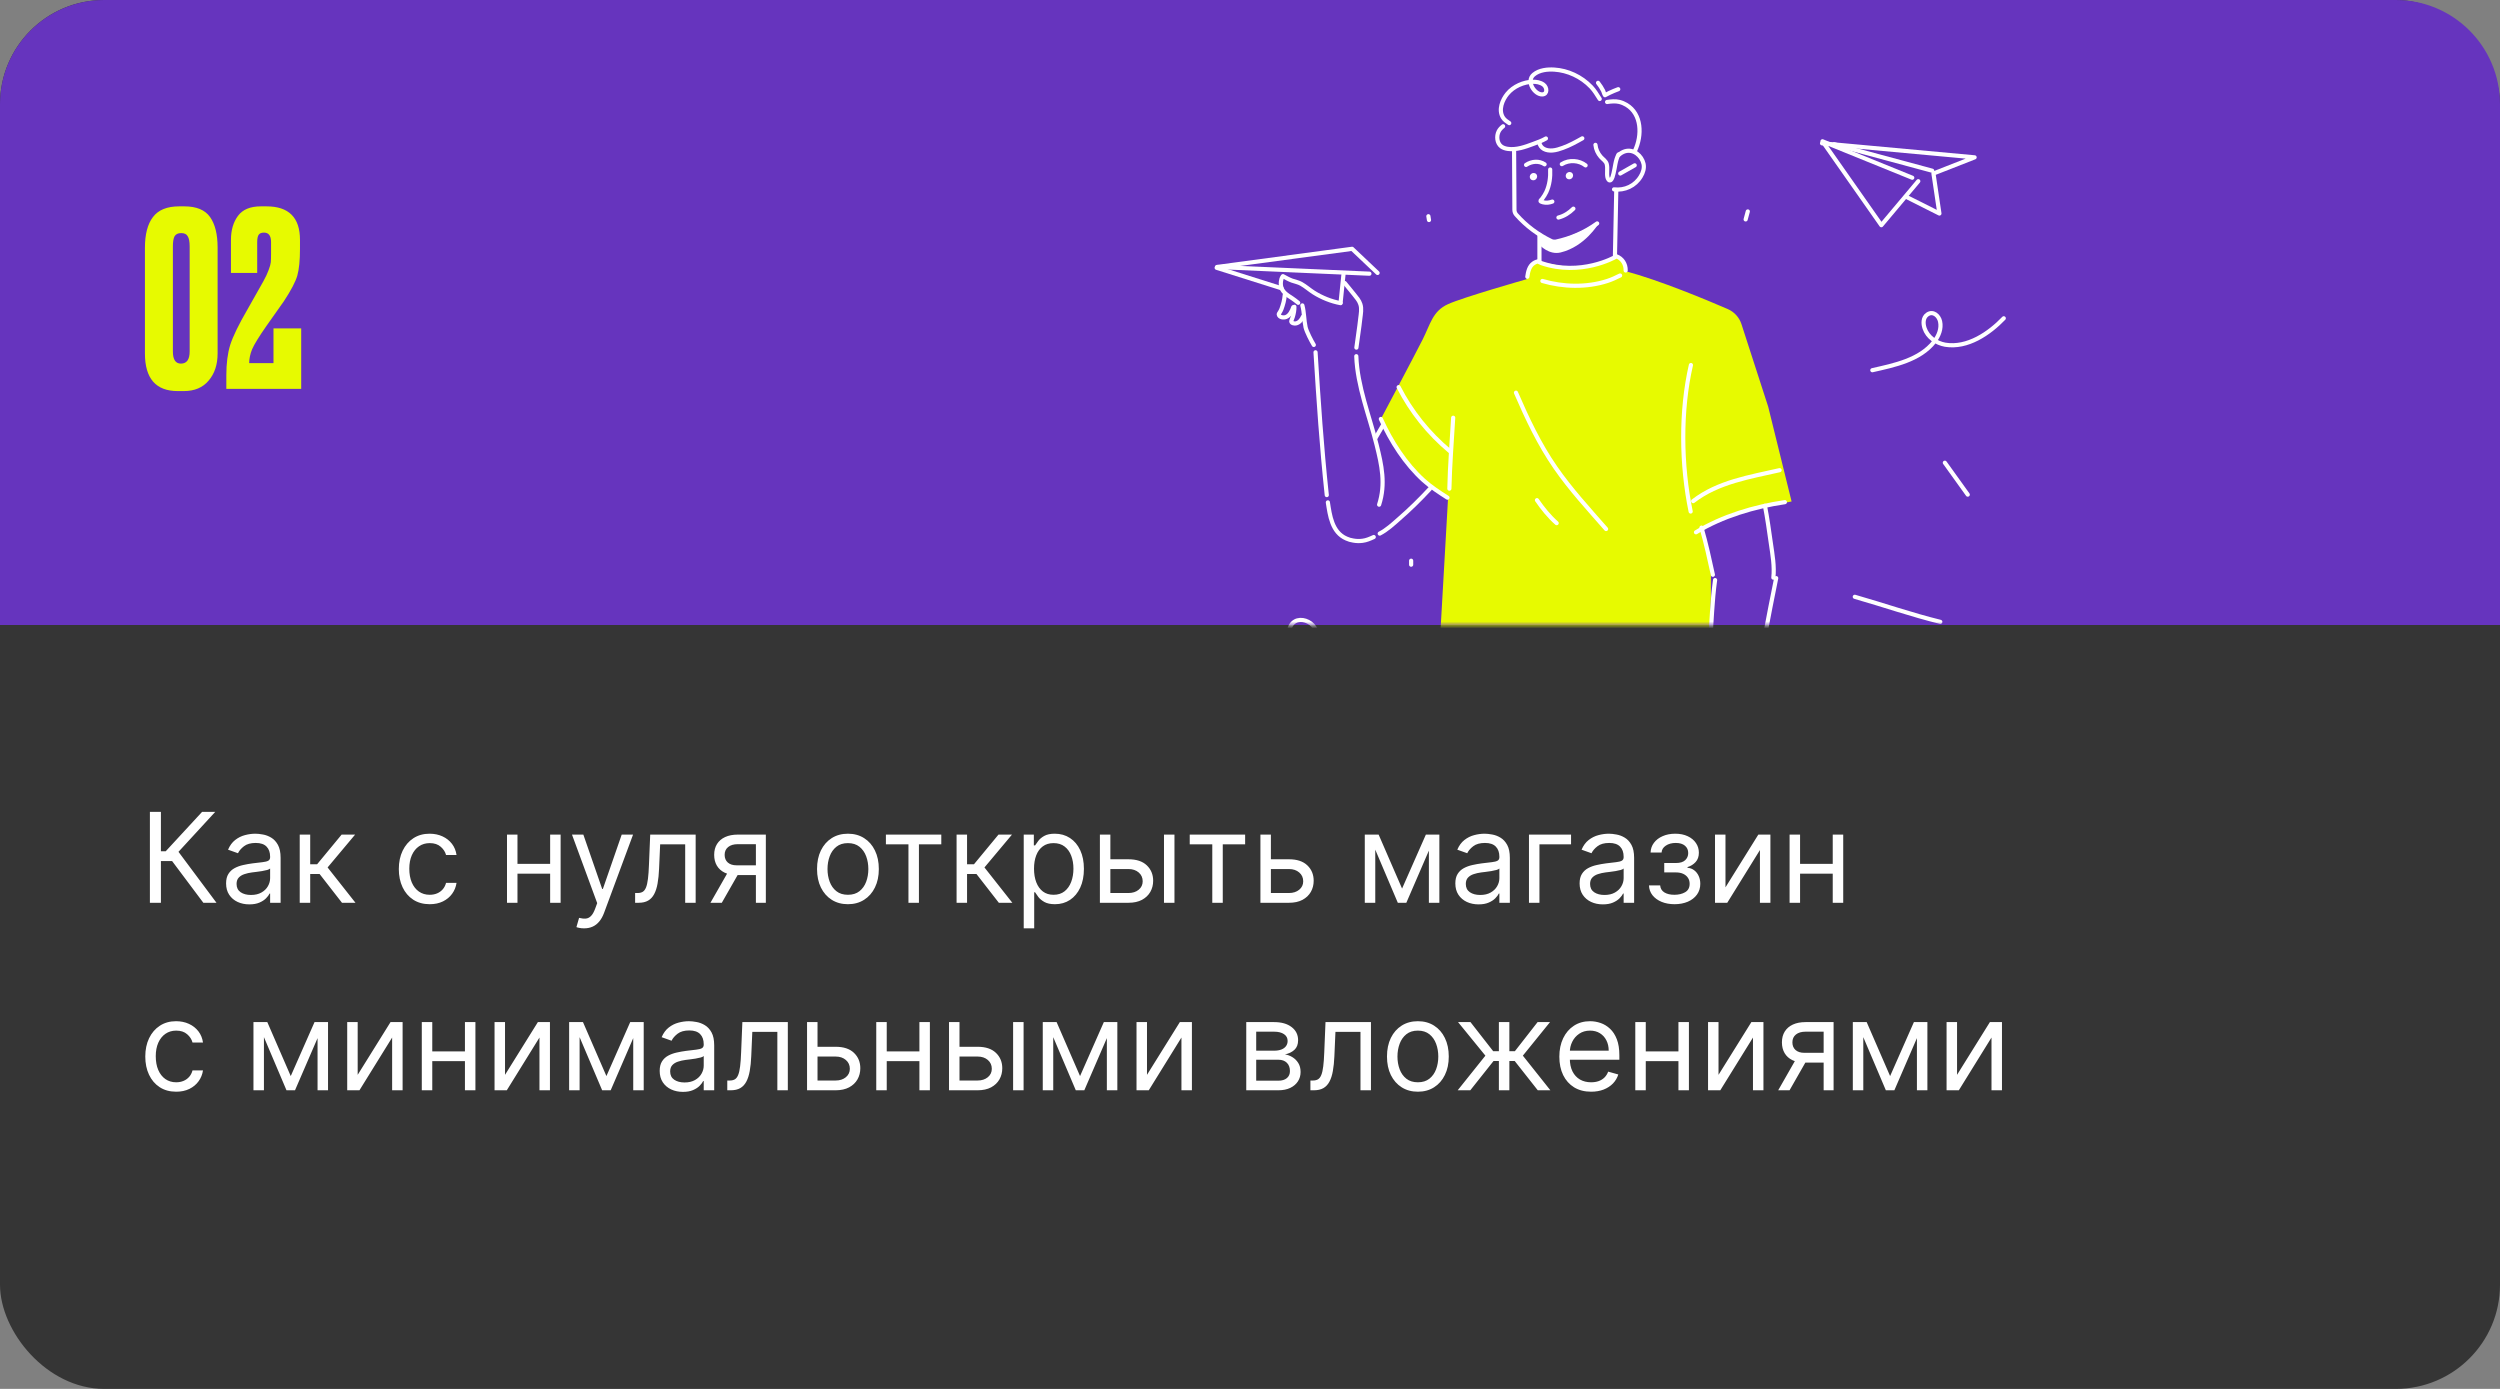 <?xml version="1.0" encoding="UTF-8"?> <svg xmlns="http://www.w3.org/2000/svg" width="360" height="200" viewBox="0 0 360 200" fill="none"><rect x="0" y="0" width="360" height="200" fill="#808080" stroke="none"/> <rect width="360" height="200" rx="15" fill="#353535"></rect> <path d="M0 15C0 6.716 6.716 0 15 0H345C353.284 0 360 6.716 360 15V90H0V15Z" fill="#6634BE"></path> <path d="M29.281 130L24.781 123.991H23.171V130H21.585V116.909H23.171V122.585H23.861L29.102 116.909H30.994L25.702 122.662L31.173 130H29.281ZM35.907 130.23C35.284 130.23 34.72 130.113 34.213 129.879C33.706 129.64 33.303 129.297 33.005 128.849C32.706 128.398 32.557 127.852 32.557 127.213C32.557 126.651 32.668 126.195 32.89 125.845C33.111 125.491 33.407 125.214 33.778 125.014C34.149 124.814 34.558 124.665 35.005 124.567C35.457 124.464 35.911 124.384 36.367 124.324C36.963 124.247 37.447 124.19 37.818 124.151C38.193 124.109 38.466 124.038 38.636 123.94C38.811 123.842 38.898 123.672 38.898 123.429V123.378C38.898 122.747 38.725 122.257 38.38 121.908C38.039 121.558 37.522 121.384 36.827 121.384C36.107 121.384 35.542 121.541 35.133 121.857C34.724 122.172 34.436 122.509 34.27 122.866L32.838 122.355C33.094 121.759 33.435 121.294 33.861 120.962C34.291 120.625 34.76 120.391 35.267 120.259C35.779 120.122 36.282 120.054 36.776 120.054C37.091 120.054 37.453 120.092 37.863 120.169C38.276 120.241 38.674 120.393 39.058 120.623C39.446 120.853 39.767 121.2 40.023 121.665C40.279 122.129 40.407 122.751 40.407 123.531V130H38.898V128.67H38.821C38.719 128.884 38.549 129.112 38.31 129.354C38.071 129.597 37.754 129.804 37.358 129.974C36.961 130.145 36.478 130.23 35.907 130.23ZM36.137 128.875C36.733 128.875 37.236 128.758 37.645 128.523C38.059 128.289 38.37 127.987 38.578 127.616C38.791 127.245 38.898 126.855 38.898 126.446V125.065C38.834 125.142 38.694 125.212 38.476 125.276C38.263 125.336 38.016 125.389 37.735 125.436C37.458 125.479 37.187 125.517 36.923 125.551C36.663 125.581 36.452 125.607 36.29 125.628C35.898 125.679 35.532 125.762 35.191 125.877C34.854 125.988 34.581 126.156 34.373 126.382C34.168 126.604 34.066 126.906 34.066 127.29C34.066 127.814 34.26 128.21 34.647 128.479C35.039 128.743 35.536 128.875 36.137 128.875ZM43.16 130V120.182H44.669V124.452H45.666L49.194 120.182H51.137L47.174 124.912L51.188 130H49.245L46.024 125.858H44.669V130H43.16ZM61.879 130.205C60.959 130.205 60.166 129.987 59.501 129.553C58.837 129.118 58.325 128.519 57.967 127.756C57.609 126.994 57.43 126.122 57.43 125.142C57.43 124.145 57.614 123.265 57.98 122.502C58.351 121.735 58.866 121.136 59.527 120.706C60.192 120.271 60.967 120.054 61.853 120.054C62.544 120.054 63.166 120.182 63.72 120.438C64.274 120.693 64.728 121.051 65.082 121.511C65.435 121.972 65.655 122.509 65.74 123.122H64.231C64.116 122.675 63.861 122.278 63.464 121.933C63.072 121.584 62.544 121.409 61.879 121.409C61.291 121.409 60.775 121.562 60.332 121.869C59.893 122.172 59.55 122.6 59.303 123.154C59.06 123.704 58.939 124.349 58.939 125.091C58.939 125.849 59.058 126.51 59.297 127.072C59.54 127.635 59.88 128.072 60.319 128.383C60.763 128.694 61.282 128.849 61.879 128.849C62.271 128.849 62.627 128.781 62.947 128.645C63.266 128.509 63.537 128.312 63.758 128.057C63.98 127.801 64.138 127.494 64.231 127.136H65.74C65.655 127.716 65.444 128.238 65.107 128.702C64.775 129.163 64.334 129.529 63.784 129.802C63.239 130.07 62.603 130.205 61.879 130.205ZM79.579 124.401V125.807H74.158V124.401H79.579ZM74.516 120.182V130H73.008V120.182H74.516ZM80.729 120.182V130H79.221V120.182H80.729ZM84.104 133.682C83.849 133.682 83.621 133.661 83.42 133.618C83.22 133.58 83.082 133.541 83.005 133.503L83.388 132.173C83.755 132.267 84.079 132.301 84.36 132.276C84.641 132.25 84.89 132.124 85.108 131.898C85.329 131.677 85.532 131.317 85.715 130.818L85.996 130.051L82.366 120.182H84.002L86.712 128.006H86.814L89.525 120.182H91.161L86.993 131.432C86.806 131.939 86.574 132.359 86.297 132.691C86.02 133.028 85.698 133.277 85.332 133.439C84.969 133.601 84.56 133.682 84.104 133.682ZM91.457 130V128.594H91.815C92.109 128.594 92.354 128.536 92.55 128.421C92.746 128.302 92.903 128.095 93.023 127.801C93.146 127.503 93.24 127.089 93.304 126.561C93.372 126.028 93.421 125.351 93.451 124.528L93.63 120.182H100.175V130H98.667V121.588H95.062L94.908 125.091C94.874 125.896 94.802 126.606 94.691 127.219C94.585 127.829 94.421 128.34 94.199 128.754C93.981 129.167 93.692 129.478 93.329 129.687C92.967 129.896 92.513 130 91.968 130H91.457ZM108.849 130V121.562H106.241C105.653 121.562 105.191 121.699 104.854 121.972C104.518 122.244 104.349 122.619 104.349 123.097C104.349 123.565 104.501 123.934 104.803 124.202C105.11 124.471 105.53 124.605 106.062 124.605H109.233V126.011H106.062C105.398 126.011 104.825 125.894 104.343 125.66C103.862 125.425 103.491 125.091 103.231 124.656C102.971 124.217 102.841 123.697 102.841 123.097C102.841 122.491 102.977 121.972 103.25 121.537C103.523 121.102 103.913 120.768 104.42 120.533C104.931 120.299 105.538 120.182 106.241 120.182H110.281V130H108.849ZM102.304 130L105.091 125.116H106.727L103.94 130H102.304ZM122.102 130.205C121.215 130.205 120.438 129.994 119.769 129.572C119.104 129.15 118.584 128.56 118.209 127.801C117.838 127.043 117.653 126.156 117.653 125.142C117.653 124.119 117.838 123.227 118.209 122.464C118.584 121.701 119.104 121.109 119.769 120.687C120.438 120.265 121.215 120.054 122.102 120.054C122.988 120.054 123.764 120.265 124.428 120.687C125.097 121.109 125.617 121.701 125.988 122.464C126.363 123.227 126.551 124.119 126.551 125.142C126.551 126.156 126.363 127.043 125.988 127.801C125.617 128.56 125.097 129.15 124.428 129.572C123.764 129.994 122.988 130.205 122.102 130.205ZM122.102 128.849C122.775 128.849 123.329 128.677 123.764 128.332C124.198 127.987 124.52 127.533 124.729 126.97C124.938 126.408 125.042 125.798 125.042 125.142C125.042 124.486 124.938 123.874 124.729 123.308C124.52 122.741 124.198 122.283 123.764 121.933C123.329 121.584 122.775 121.409 122.102 121.409C121.428 121.409 120.874 121.584 120.44 121.933C120.005 122.283 119.683 122.741 119.475 123.308C119.266 123.874 119.161 124.486 119.161 125.142C119.161 125.798 119.266 126.408 119.475 126.97C119.683 127.533 120.005 127.987 120.44 128.332C120.874 128.677 121.428 128.849 122.102 128.849ZM127.57 121.588V120.182H135.547V121.588H132.326V130H130.817V121.588H127.57ZM137.748 130V120.182H139.256V124.452H140.254L143.782 120.182H145.725L141.762 124.912L145.776 130H143.833L140.612 125.858H139.256V130H137.748ZM147.416 133.682V120.182H148.873V121.741H149.052C149.163 121.571 149.316 121.354 149.512 121.089C149.713 120.821 149.998 120.582 150.369 120.374C150.744 120.161 151.251 120.054 151.89 120.054C152.717 120.054 153.446 120.261 154.076 120.674C154.707 121.087 155.199 121.673 155.553 122.432C155.907 123.19 156.083 124.085 156.083 125.116C156.083 126.156 155.907 127.058 155.553 127.82C155.199 128.579 154.709 129.167 154.083 129.585C153.456 129.998 152.734 130.205 151.916 130.205C151.285 130.205 150.78 130.1 150.401 129.891C150.022 129.678 149.73 129.437 149.525 129.169C149.321 128.896 149.163 128.67 149.052 128.491H148.924V133.682H147.416ZM148.899 125.091C148.899 125.832 149.007 126.487 149.225 127.053C149.442 127.616 149.76 128.057 150.177 128.376C150.595 128.692 151.106 128.849 151.711 128.849C152.342 128.849 152.868 128.683 153.29 128.351C153.716 128.014 154.036 127.562 154.249 126.996C154.466 126.425 154.575 125.79 154.575 125.091C154.575 124.401 154.468 123.778 154.255 123.224C154.047 122.666 153.729 122.225 153.303 121.901C152.881 121.573 152.35 121.409 151.711 121.409C151.098 121.409 150.582 121.565 150.164 121.876C149.747 122.183 149.431 122.613 149.218 123.167C149.005 123.717 148.899 124.358 148.899 125.091ZM159.689 123.736H162.501C163.652 123.736 164.532 124.028 165.141 124.612C165.75 125.195 166.055 125.935 166.055 126.83C166.055 127.418 165.919 127.952 165.646 128.434C165.373 128.911 164.973 129.293 164.444 129.578C163.916 129.859 163.268 130 162.501 130H158.385V120.182H159.893V128.594H162.501C163.098 128.594 163.588 128.436 163.971 128.121C164.355 127.805 164.547 127.401 164.547 126.906C164.547 126.386 164.355 125.962 163.971 125.634C163.588 125.306 163.098 125.142 162.501 125.142H159.689V123.736ZM167.615 130V120.182H169.123V130H167.615ZM171.322 121.588V120.182H179.299V121.588H176.078V130H174.569V121.588H171.322ZM182.804 123.736H185.616C186.767 123.736 187.647 124.028 188.256 124.612C188.866 125.195 189.17 125.935 189.17 126.83C189.17 127.418 189.034 127.952 188.761 128.434C188.488 128.911 188.088 129.293 187.559 129.578C187.031 129.859 186.383 130 185.616 130H181.5V120.182H183.008V128.594H185.616C186.213 128.594 186.703 128.436 187.086 128.121C187.47 127.805 187.662 127.401 187.662 126.906C187.662 126.386 187.47 125.962 187.086 125.634C186.703 125.306 186.213 125.142 185.616 125.142H182.804V123.736ZM201.898 127.955L205.325 120.182H206.756L202.512 130H201.285L197.117 120.182H198.523L201.898 127.955ZM198.038 120.182V130H196.529V120.182H198.038ZM205.759 130V120.182H207.268V130H205.759ZM212.918 130.23C212.296 130.23 211.732 130.113 211.224 129.879C210.717 129.64 210.315 129.297 210.016 128.849C209.718 128.398 209.569 127.852 209.569 127.213C209.569 126.651 209.68 126.195 209.901 125.845C210.123 125.491 210.419 125.214 210.79 125.014C211.161 124.814 211.57 124.665 212.017 124.567C212.469 124.464 212.923 124.384 213.379 124.324C213.975 124.247 214.459 124.19 214.83 124.151C215.205 124.109 215.477 124.038 215.648 123.94C215.822 123.842 215.91 123.672 215.91 123.429V123.378C215.91 122.747 215.737 122.257 215.392 121.908C215.051 121.558 214.533 121.384 213.839 121.384C213.119 121.384 212.554 121.541 212.145 121.857C211.736 122.172 211.448 122.509 211.282 122.866L209.85 122.355C210.106 121.759 210.447 121.294 210.873 120.962C211.303 120.625 211.772 120.391 212.279 120.259C212.79 120.122 213.293 120.054 213.788 120.054C214.103 120.054 214.465 120.092 214.874 120.169C215.288 120.241 215.686 120.393 216.07 120.623C216.457 120.853 216.779 121.2 217.035 121.665C217.29 122.129 217.418 122.751 217.418 123.531V130H215.91V128.67H215.833C215.731 128.884 215.56 129.112 215.322 129.354C215.083 129.597 214.766 129.804 214.369 129.974C213.973 130.145 213.489 130.23 212.918 130.23ZM213.148 128.875C213.745 128.875 214.248 128.758 214.657 128.523C215.07 128.289 215.381 127.987 215.59 127.616C215.803 127.245 215.91 126.855 215.91 126.446V125.065C215.846 125.142 215.705 125.212 215.488 125.276C215.275 125.336 215.028 125.389 214.746 125.436C214.469 125.479 214.199 125.517 213.935 125.551C213.675 125.581 213.464 125.607 213.302 125.628C212.91 125.679 212.543 125.762 212.202 125.877C211.866 125.988 211.593 126.156 211.384 126.382C211.18 126.604 211.077 126.906 211.077 127.29C211.077 127.814 211.271 128.21 211.659 128.479C212.051 128.743 212.548 128.875 213.148 128.875ZM226.231 120.182V121.588H221.68V130H220.172V120.182H226.231ZM230.813 130.23C230.191 130.23 229.626 130.113 229.119 129.879C228.612 129.64 228.209 129.297 227.911 128.849C227.613 128.398 227.463 127.852 227.463 127.213C227.463 126.651 227.574 126.195 227.796 125.845C228.017 125.491 228.314 125.214 228.684 125.014C229.055 124.814 229.464 124.665 229.912 124.567C230.363 124.464 230.817 124.384 231.273 124.324C231.87 124.247 232.353 124.19 232.724 124.151C233.099 124.109 233.372 124.038 233.542 123.94C233.717 123.842 233.804 123.672 233.804 123.429V123.378C233.804 122.747 233.632 122.257 233.287 121.908C232.946 121.558 232.428 121.384 231.733 121.384C231.013 121.384 230.449 121.541 230.039 121.857C229.63 122.172 229.343 122.509 229.176 122.866L227.745 122.355C228 121.759 228.341 121.294 228.767 120.962C229.198 120.625 229.667 120.391 230.174 120.259C230.685 120.122 231.188 120.054 231.682 120.054C231.998 120.054 232.36 120.092 232.769 120.169C233.182 120.241 233.581 120.393 233.964 120.623C234.352 120.853 234.674 121.2 234.929 121.665C235.185 122.129 235.313 122.751 235.313 123.531V130H233.804V128.67H233.728C233.625 128.884 233.455 129.112 233.216 129.354C232.978 129.597 232.66 129.804 232.264 129.974C231.868 130.145 231.384 130.23 230.813 130.23ZM231.043 128.875C231.64 128.875 232.142 128.758 232.551 128.523C232.965 128.289 233.276 127.987 233.485 127.616C233.698 127.245 233.804 126.855 233.804 126.446V125.065C233.74 125.142 233.6 125.212 233.382 125.276C233.169 125.336 232.922 125.389 232.641 125.436C232.364 125.479 232.093 125.517 231.829 125.551C231.569 125.581 231.358 125.607 231.196 125.628C230.804 125.679 230.438 125.762 230.097 125.877C229.76 125.988 229.488 126.156 229.279 126.382C229.074 126.604 228.972 126.906 228.972 127.29C228.972 127.814 229.166 128.21 229.554 128.479C229.946 128.743 230.442 128.875 231.043 128.875ZM237.453 127.494H239.063C239.097 127.937 239.298 128.274 239.664 128.504C240.035 128.734 240.517 128.849 241.109 128.849C241.714 128.849 242.232 128.726 242.662 128.479C243.093 128.227 243.308 127.822 243.308 127.264C243.308 126.936 243.227 126.651 243.065 126.408C242.903 126.161 242.675 125.969 242.381 125.832C242.087 125.696 241.74 125.628 241.339 125.628H239.651V124.273H241.339C241.94 124.273 242.383 124.136 242.669 123.864C242.958 123.591 243.103 123.25 243.103 122.841C243.103 122.402 242.948 122.05 242.637 121.786C242.325 121.518 241.884 121.384 241.313 121.384C240.738 121.384 240.259 121.513 239.875 121.773C239.492 122.029 239.289 122.359 239.268 122.764H237.683C237.7 122.236 237.862 121.769 238.169 121.364C238.475 120.955 238.893 120.636 239.421 120.406C239.95 120.171 240.555 120.054 241.237 120.054C241.927 120.054 242.526 120.175 243.033 120.418C243.544 120.657 243.938 120.983 244.215 121.396C244.497 121.805 244.637 122.27 244.637 122.79C244.637 123.344 244.482 123.791 244.171 124.132C243.86 124.473 243.47 124.716 243.001 124.861V124.963C243.372 124.989 243.693 125.108 243.966 125.321C244.243 125.53 244.458 125.805 244.612 126.146C244.765 126.482 244.842 126.855 244.842 127.264C244.842 127.861 244.682 128.381 244.362 128.824C244.043 129.263 243.604 129.604 243.046 129.847C242.487 130.085 241.85 130.205 241.134 130.205C240.44 130.205 239.818 130.092 239.268 129.866C238.718 129.636 238.281 129.318 237.958 128.913C237.638 128.504 237.47 128.031 237.453 127.494ZM248.469 127.776L253.199 120.182H254.938V130H253.43V122.406L248.725 130H246.961V120.182H248.469V127.776ZM264.272 124.401V125.807H258.852V124.401H264.272ZM259.21 120.182V130H257.701V120.182H259.21ZM265.423 120.182V130H263.914V120.182H265.423ZM25.369 157.205C24.449 157.205 23.656 156.987 22.991 156.553C22.327 156.118 21.815 155.519 21.457 154.756C21.099 153.994 20.921 153.122 20.921 152.142C20.921 151.145 21.104 150.265 21.47 149.502C21.841 148.735 22.357 148.136 23.017 147.706C23.682 147.271 24.457 147.054 25.344 147.054C26.034 147.054 26.656 147.182 27.21 147.438C27.764 147.693 28.218 148.051 28.572 148.511C28.925 148.972 29.145 149.509 29.23 150.122H27.722C27.607 149.675 27.351 149.278 26.954 148.933C26.562 148.584 26.034 148.409 25.369 148.409C24.781 148.409 24.266 148.562 23.822 148.869C23.384 149.172 23.041 149.6 22.793 150.154C22.55 150.704 22.429 151.349 22.429 152.091C22.429 152.849 22.548 153.51 22.787 154.072C23.03 154.635 23.371 155.072 23.81 155.383C24.253 155.694 24.773 155.849 25.369 155.849C25.761 155.849 26.117 155.781 26.437 155.645C26.756 155.509 27.027 155.312 27.249 155.057C27.47 154.801 27.628 154.494 27.722 154.136H29.23C29.145 154.716 28.934 155.238 28.597 155.702C28.265 156.163 27.824 156.529 27.274 156.802C26.729 157.07 26.094 157.205 25.369 157.205ZM41.867 154.955L45.293 147.182H46.725L42.481 157H41.254L37.086 147.182H38.492L41.867 154.955ZM38.006 147.182V157H36.498V147.182H38.006ZM45.728 157V147.182H47.236V157H45.728ZM51.506 154.776L56.236 147.182H57.975V157H56.467V149.406L51.762 157H49.998V147.182H51.506V154.776ZM67.309 151.401V152.807H61.889V151.401H67.309ZM62.247 147.182V157H60.738V147.182H62.247ZM68.46 147.182V157H66.951V147.182H68.46ZM72.723 154.776L77.453 147.182H79.192V157H77.683V149.406L72.979 157H71.215V147.182H72.723V154.776ZM87.324 154.955L90.75 147.182H92.182L87.938 157H86.711L82.543 147.182H83.949L87.324 154.955ZM83.463 147.182V157H81.955V147.182H83.463ZM91.185 157V147.182H92.694V157H91.185ZM98.344 157.23C97.722 157.23 97.157 157.113 96.65 156.879C96.143 156.64 95.74 156.297 95.442 155.849C95.144 155.398 94.995 154.852 94.995 154.213C94.995 153.651 95.106 153.195 95.327 152.845C95.549 152.491 95.845 152.214 96.216 152.014C96.586 151.814 96.995 151.665 97.443 151.567C97.894 151.464 98.348 151.384 98.804 151.324C99.401 151.247 99.885 151.19 100.255 151.151C100.63 151.109 100.903 151.038 101.074 150.94C101.248 150.842 101.336 150.672 101.336 150.429V150.378C101.336 149.747 101.163 149.257 100.818 148.908C100.477 148.558 99.959 148.384 99.265 148.384C98.544 148.384 97.98 148.541 97.571 148.857C97.162 149.172 96.874 149.509 96.708 149.866L95.276 149.355C95.532 148.759 95.873 148.294 96.299 147.962C96.729 147.625 97.198 147.391 97.705 147.259C98.216 147.122 98.719 147.054 99.213 147.054C99.529 147.054 99.891 147.092 100.3 147.169C100.713 147.241 101.112 147.393 101.495 147.623C101.883 147.853 102.205 148.2 102.461 148.665C102.716 149.129 102.844 149.751 102.844 150.531V157H101.336V155.67H101.259C101.157 155.884 100.986 156.112 100.748 156.354C100.509 156.597 100.191 156.804 99.795 156.974C99.399 157.145 98.915 157.23 98.344 157.23ZM98.574 155.875C99.171 155.875 99.674 155.758 100.083 155.523C100.496 155.289 100.807 154.987 101.016 154.616C101.229 154.245 101.336 153.855 101.336 153.446V152.065C101.272 152.142 101.131 152.212 100.914 152.276C100.701 152.336 100.453 152.389 100.172 152.436C99.895 152.479 99.625 152.517 99.36 152.551C99.1 152.581 98.89 152.607 98.728 152.628C98.336 152.679 97.969 152.762 97.628 152.877C97.291 152.988 97.019 153.156 96.81 153.382C96.606 153.604 96.503 153.906 96.503 154.29C96.503 154.814 96.697 155.21 97.085 155.479C97.477 155.743 97.973 155.875 98.574 155.875ZM104.728 157V155.594H105.086C105.38 155.594 105.625 155.536 105.821 155.421C106.017 155.302 106.175 155.095 106.294 154.801C106.418 154.503 106.512 154.089 106.575 153.561C106.644 153.028 106.693 152.351 106.722 151.528L106.901 147.182H113.447V157H111.938V148.588H108.333L108.18 152.091C108.146 152.896 108.073 153.606 107.963 154.219C107.856 154.829 107.692 155.34 107.47 155.754C107.253 156.167 106.963 156.478 106.601 156.687C106.239 156.896 105.785 157 105.24 157H104.728ZM117.519 150.736H120.331C121.482 150.736 122.362 151.028 122.971 151.612C123.58 152.195 123.885 152.935 123.885 153.83C123.885 154.418 123.749 154.952 123.476 155.434C123.203 155.911 122.803 156.293 122.274 156.578C121.746 156.859 121.098 157 120.331 157H116.215V147.182H117.723V155.594H120.331C120.928 155.594 121.418 155.436 121.801 155.121C122.185 154.805 122.377 154.401 122.377 153.906C122.377 153.386 122.185 152.962 121.801 152.634C121.418 152.306 120.928 152.142 120.331 152.142H117.519V150.736ZM132.752 151.401V152.807H127.332V151.401H132.752ZM127.69 147.182V157H126.181V147.182H127.69ZM133.903 147.182V157H132.395V147.182H133.903ZM137.962 150.736H140.775C141.925 150.736 142.805 151.028 143.414 151.612C144.024 152.195 144.328 152.935 144.328 153.83C144.328 154.418 144.192 154.952 143.919 155.434C143.647 155.911 143.246 156.293 142.718 156.578C142.189 156.859 141.542 157 140.775 157H136.658V147.182H138.167V155.594H140.775C141.371 155.594 141.861 155.436 142.245 155.121C142.628 154.805 142.82 154.401 142.82 153.906C142.82 153.386 142.628 152.962 142.245 152.634C141.861 152.306 141.371 152.142 140.775 152.142H137.962V150.736ZM145.888 157V147.182H147.397V157H145.888ZM155.527 154.955L158.953 147.182H160.385L156.141 157H154.914L150.746 147.182H152.152L155.527 154.955ZM151.667 147.182V157H150.158V147.182H151.667ZM159.388 157V147.182H160.897V157H159.388ZM165.167 154.776L169.897 147.182H171.635V157H170.127V149.406L165.422 157H163.658V147.182H165.167V154.776ZM179.461 157V147.182H183.475C184.532 147.182 185.371 147.42 185.993 147.898C186.616 148.375 186.927 149.006 186.927 149.79C186.927 150.386 186.75 150.849 186.396 151.177C186.042 151.501 185.589 151.72 185.035 151.835C185.397 151.886 185.748 152.014 186.089 152.219C186.434 152.423 186.72 152.705 186.946 153.062C187.172 153.416 187.285 153.851 187.285 154.366C187.285 154.869 187.157 155.319 186.901 155.715C186.645 156.112 186.279 156.425 185.802 156.655C185.324 156.885 184.753 157 184.089 157H179.461ZM180.893 155.619H184.089C184.608 155.619 185.015 155.496 185.309 155.249C185.604 155.001 185.751 154.665 185.751 154.239C185.751 153.732 185.604 153.333 185.309 153.043C185.015 152.749 184.608 152.602 184.089 152.602H180.893V155.619ZM180.893 151.298H183.475C183.88 151.298 184.227 151.243 184.517 151.132C184.807 151.017 185.028 150.855 185.182 150.646C185.339 150.433 185.418 150.182 185.418 149.892C185.418 149.479 185.246 149.155 184.9 148.92C184.555 148.682 184.08 148.562 183.475 148.562H180.893V151.298ZM188.699 157V155.594H189.057C189.351 155.594 189.596 155.536 189.792 155.421C189.988 155.302 190.146 155.095 190.265 154.801C190.388 154.503 190.482 154.089 190.546 153.561C190.614 153.028 190.663 152.351 190.693 151.528L190.872 147.182H197.418V157H195.909V148.588H192.304L192.151 152.091C192.116 152.896 192.044 153.606 191.933 154.219C191.827 154.829 191.663 155.34 191.441 155.754C191.224 156.167 190.934 156.478 190.572 156.687C190.21 156.896 189.756 157 189.21 157H188.699ZM204.174 157.205C203.288 157.205 202.51 156.994 201.841 156.572C201.176 156.15 200.656 155.56 200.281 154.801C199.911 154.043 199.725 153.156 199.725 152.142C199.725 151.119 199.911 150.227 200.281 149.464C200.656 148.701 201.176 148.109 201.841 147.687C202.51 147.265 203.288 147.054 204.174 147.054C205.06 147.054 205.836 147.265 206.501 147.687C207.17 148.109 207.69 148.701 208.06 149.464C208.435 150.227 208.623 151.119 208.623 152.142C208.623 153.156 208.435 154.043 208.06 154.801C207.69 155.56 207.17 156.15 206.501 156.572C205.836 156.994 205.06 157.205 204.174 157.205ZM204.174 155.849C204.847 155.849 205.401 155.677 205.836 155.332C206.271 154.987 206.592 154.533 206.801 153.97C207.01 153.408 207.114 152.798 207.114 152.142C207.114 151.486 207.01 150.874 206.801 150.308C206.592 149.741 206.271 149.283 205.836 148.933C205.401 148.584 204.847 148.409 204.174 148.409C203.501 148.409 202.947 148.584 202.512 148.933C202.077 149.283 201.756 149.741 201.547 150.308C201.338 150.874 201.234 151.486 201.234 152.142C201.234 152.798 201.338 153.408 201.547 153.97C201.756 154.533 202.077 154.987 202.512 155.332C202.947 155.677 203.501 155.849 204.174 155.849ZM209.908 157L213.896 152.014L209.959 147.182H211.749L215.021 151.375H215.839V147.182H217.348V151.375H218.141L221.413 147.182H223.203L219.291 152.014L223.254 157H221.439L218.115 152.781H217.348V157H215.839V152.781H215.072L211.723 157H209.908ZM229.122 157.205C228.176 157.205 227.36 156.996 226.674 156.578C225.992 156.156 225.466 155.568 225.095 154.814C224.729 154.055 224.545 153.173 224.545 152.168C224.545 151.162 224.729 150.276 225.095 149.509C225.466 148.737 225.982 148.136 226.642 147.706C227.307 147.271 228.082 147.054 228.969 147.054C229.48 147.054 229.985 147.139 230.484 147.31C230.982 147.48 231.436 147.757 231.845 148.141C232.254 148.52 232.58 149.023 232.823 149.649C233.066 150.276 233.188 151.047 233.188 151.963V152.602H225.619V151.298H231.653C231.653 150.744 231.543 150.25 231.321 149.815C231.104 149.381 230.793 149.038 230.388 148.786C229.987 148.535 229.514 148.409 228.969 148.409C228.368 148.409 227.848 148.558 227.409 148.857C226.974 149.151 226.64 149.534 226.406 150.007C226.171 150.48 226.054 150.987 226.054 151.528V152.398C226.054 153.139 226.182 153.768 226.438 154.283C226.697 154.795 227.058 155.185 227.518 155.453C227.978 155.717 228.513 155.849 229.122 155.849C229.518 155.849 229.876 155.794 230.196 155.683C230.52 155.568 230.799 155.398 231.033 155.172C231.268 154.942 231.449 154.656 231.577 154.315L233.034 154.724C232.881 155.219 232.623 155.653 232.261 156.028C231.898 156.399 231.451 156.689 230.918 156.898C230.386 157.102 229.787 157.205 229.122 157.205ZM242.053 151.401V152.807H236.633V151.401H242.053ZM236.991 147.182V157H235.482V147.182H236.991ZM243.204 147.182V157H241.695V147.182H243.204ZM247.467 154.776L252.197 147.182H253.936V157H252.428V149.406L247.723 157H245.959V147.182H247.467V154.776ZM262.605 157V148.562H259.997C259.409 148.562 258.947 148.699 258.61 148.972C258.274 149.244 258.105 149.619 258.105 150.097C258.105 150.565 258.257 150.934 258.559 151.202C258.866 151.471 259.286 151.605 259.818 151.605H262.989V153.011H259.818C259.154 153.011 258.58 152.894 258.099 152.66C257.617 152.425 257.247 152.091 256.987 151.656C256.727 151.217 256.597 150.697 256.597 150.097C256.597 149.491 256.733 148.972 257.006 148.537C257.279 148.102 257.669 147.768 258.176 147.533C258.687 147.299 259.294 147.182 259.997 147.182H264.037V157H262.605ZM256.06 157L258.847 152.116H260.483L257.696 157H256.06ZM272.176 154.955L275.602 147.182H277.034L272.789 157H271.562L267.395 147.182H268.801L272.176 154.955ZM268.315 147.182V157H266.806V147.182H268.315ZM276.037 157V147.182H277.545V157H276.037ZM281.815 154.776L286.545 147.182H288.284V157H286.775V149.406L282.071 157H280.306V147.182H281.815V154.776Z" fill="white"></path> <path d="M31.335 35.63V50.89C31.335 52.5 30.904 53.807 30.041 54.81C29.201 55.813 28.011 56.315 26.471 56.315H25.596C22.445 56.315 20.87 54.507 20.87 50.89V35.7C20.87 33.74 21.256 32.258 22.026 31.255C22.796 30.228 24.055 29.715 25.805 29.715H26.541C28.291 29.715 29.527 30.228 30.25 31.255C30.974 32.282 31.335 33.74 31.335 35.63ZM27.311 50.61V35.49C27.311 34.79 27.217 34.3 27.03 34.02C26.867 33.717 26.552 33.565 26.085 33.565C25.642 33.565 25.327 33.717 25.14 34.02C24.977 34.323 24.895 34.813 24.895 35.49V50.61C24.895 51.777 25.28 52.36 26.05 52.36C26.89 52.36 27.311 51.777 27.311 50.61ZM38.017 33.495C37.643 33.495 37.387 33.6 37.247 33.81C37.107 34.02 37.037 34.37 37.037 34.86V39.305H33.257V34.545C33.257 33.145 33.595 31.99 34.272 31.08C34.948 30.17 36.045 29.715 37.562 29.715H38.367C41.587 29.715 43.197 31.325 43.197 34.545V35.84C43.197 37.497 43.068 38.78 42.812 39.69C42.555 40.577 41.913 41.802 40.887 43.365C40.607 43.785 39.767 44.975 38.367 46.935C37.293 48.475 36.605 49.595 36.302 50.295C36.022 50.995 35.882 51.66 35.882 52.29H39.382V47.285H43.372V56H32.592V54.04C32.592 52.337 32.778 50.878 33.152 49.665C33.548 48.428 34.377 46.725 35.637 44.555L37.912 40.53C38.262 39.9 38.518 39.352 38.682 38.885C38.868 38.395 38.973 38.022 38.997 37.765C39.02 37.485 39.032 37.077 39.032 36.54V34.86C39.032 33.95 38.693 33.495 38.017 33.495Z" fill="#E7FA00"></path> <mask id="mask0_203_7" style="mask-type:alpha" maskUnits="userSpaceOnUse" x="0" y="0" width="360" height="90"> <path d="M0 15C0 6.716 6.716 0 15 0H345C353.284 0 360 6.716 360 15V90H0V15Z" fill="#9F67FF"></path> </mask> <g mask="url(#mask0_203_7)"> <path fill-rule="evenodd" clip-rule="evenodd" d="M232.563 36.968C232.563 36.968 228.279 38.691 225.894 38.428C223.521 38.166 221.522 37.58 221.522 37.58C221.522 37.58 220.398 37.767 220.186 38.803C219.986 39.826 219.811 40.213 219.811 40.213C219.811 40.213 210.756 42.784 208.521 43.795C206.285 44.806 205.985 46.666 204.861 48.888C203.737 51.122 198.816 60.383 198.816 60.383C198.816 60.383 202.276 68.308 208.521 71.703L206.597 105.427C206.597 105.427 224.108 110.669 245.27 105.427L245.79 97.988C245.79 97.988 246.153 91.673 246.168 90.999C246.183 90.325 246.387 86.219 246.372 86.019C246.356 85.819 246.372 82.449 246.372 82.449L245.27 77.02V76.259C245.27 76.259 248.386 74.262 251.494 73.525C254.604 72.776 257.989 72.215 257.989 72.215L254.622 58.573C254.622 58.573 251.908 50.186 250.771 46.678C250.456 45.705 249.74 44.919 248.802 44.507C245.834 43.221 239.007 40.363 233.999 39.028C233.999 39.028 233.974 36.881 232.563 36.968Z" fill="#E7FA00"></path> <path d="M288.542 45.834C286.448 48.018 283.316 50.165 280.118 49.641C278.814 49.416 277.566 48.543 277.139 47.27C276.914 46.596 276.892 45.734 277.544 45.285C278.361 44.723 279.189 45.46 279.371 46.283C279.601 47.332 279.171 48.368 278.538 49.191C276.462 51.862 272.739 52.599 269.616 53.31" stroke="white" stroke-width="0.6" stroke-miterlimit="1.5" stroke-linecap="round" stroke-linejoin="round"></path> <path d="M279.402 89.547C275.237 88.524 271.209 87.113 267.09 85.94" stroke="white" stroke-width="0.6" stroke-miterlimit="1.5" stroke-linecap="round" stroke-linejoin="round"></path> <path d="M198.605 93.004C195.858 94.839 192.586 95.588 189.363 94.714C187.964 94.34 186.303 93.516 185.766 92.056C185.654 91.756 185.579 91.357 185.616 91.02C185.929 87.85 190.387 89.46 189.476 92.118C189.326 92.542 189.101 92.954 188.789 93.291C188.377 93.741 187.864 94.103 187.327 94.39C186.566 94.802 185.729 95.039 184.88 95.189C183.668 95.413 182.432 95.488 181.208 95.525C179.084 95.575 176.961 95.525 174.838 95.55" stroke="white" stroke-width="0.6" stroke-miterlimit="1.5" stroke-linecap="round" stroke-linejoin="round"></path> <path d="M251.683 30.447C251.575 30.822 251.477 31.209 251.373 31.596" stroke="white" stroke-width="0.6" stroke-miterlimit="1.5" stroke-linecap="round" stroke-linejoin="round"></path> <path d="M205.687 31.136C205.712 31.323 205.749 31.498 205.774 31.685" stroke="white" stroke-width="0.6" stroke-miterlimit="1.5" stroke-linecap="round" stroke-linejoin="round"></path> <path d="M203.205 80.742C203.205 80.941 203.205 81.129 203.205 81.316" stroke="white" stroke-width="0.6" stroke-miterlimit="1.5" stroke-linecap="round" stroke-linejoin="round"></path> <path d="M230.359 14.252C229.975 13.652 229.609 13.029 229.132 12.528C227.687 11.009 225.73 10.144 223.829 10.023C222.867 9.962 221.664 10.063 220.847 10.749C219.692 11.72 221.015 13.651 222.099 13.596C222.872 13.557 222.787 12.583 222.266 12.191C221.814 11.852 221.224 11.763 220.702 11.774C219.437 11.797 217.941 12.418 217.041 13.523C216.353 14.367 215.736 15.795 216.418 16.915C216.645 17.288 217.005 17.507 217.332 17.728" stroke="white" stroke-width="0.6" stroke-miterlimit="1.5" stroke-linecap="round" stroke-linejoin="round"></path> <path d="M216.447 18.183C216.191 18.386 215.955 18.626 215.806 18.92C215.462 19.599 215.545 20.605 216.184 21.091C216.448 21.291 216.787 21.388 217.11 21.438C218.349 21.626 219.655 21.151 220.797 20.721C221.42 20.487 222.035 20.278 222.614 19.942" stroke="white" stroke-width="0.6" stroke-miterlimit="1.5" stroke-linecap="round" stroke-linejoin="round"></path> <path d="M221.642 20.452C221.793 21.421 222.665 21.737 223.559 21.669C224.078 21.629 224.568 21.465 225.054 21.29C226.046 20.931 226.939 20.434 227.854 19.921" stroke="white" stroke-width="0.6" stroke-miterlimit="1.5" stroke-linecap="round" stroke-linejoin="round"></path> <path d="M231.418 14.686C232.009 14.599 232.607 14.54 233.189 14.677C233.553 14.767 233.892 14.913 234.204 15.098C236.428 16.423 236.48 19.491 235.44 21.701" stroke="white" stroke-width="0.6" stroke-miterlimit="1.5" stroke-linecap="round" stroke-linejoin="round"></path> <path d="M230.117 11.926C230.396 12.286 230.649 12.668 230.855 13.074C230.949 13.26 230.988 13.543 231.12 13.712C231.12 13.712 231.267 13.636 231.277 13.628C231.437 13.54 231.598 13.453 231.767 13.375C232.18 13.171 232.601 13.01 233.027 12.845" stroke="white" stroke-width="0.6" stroke-miterlimit="1.5" stroke-linecap="round" stroke-linejoin="round"></path> <path d="M233.094 22.314C233.343 22.082 233.648 21.892 233.972 21.791C235.234 21.398 236.402 22.43 236.669 23.579C236.809 24.201 236.61 24.849 236.272 25.403C235.461 26.769 233.954 27.46 232.423 27.269" stroke="white" stroke-width="0.6" stroke-miterlimit="1.5" stroke-linecap="round" stroke-linejoin="round"></path> <path d="M233.07 22.245C232.603 23.095 232.586 24.059 232.347 24.98C232.277 25.241 232.168 25.8 231.906 25.958C231.677 26.087 231.511 25.696 231.476 25.542C231.342 24.924 231.525 24.268 231.375 23.646C231.27 23.186 230.789 22.915 230.495 22.567C230.085 22.084 229.814 21.517 229.745 20.859" stroke="white" stroke-width="0.6" stroke-miterlimit="1.5" stroke-linecap="round" stroke-linejoin="round"></path> <path d="M235.397 23.808L233.316 24.985" stroke="white" stroke-width="0.6" stroke-miterlimit="1.5" stroke-linecap="round" stroke-linejoin="round"></path> <path d="M228.326 23.816C227.399 23.085 225.969 22.967 224.901 23.634" stroke="white" stroke-width="0.6" stroke-miterlimit="1.5" stroke-linecap="round" stroke-linejoin="round"></path> <path d="M222.422 23.661C221.64 23.123 220.562 23.203 219.753 23.747" stroke="white" stroke-width="0.6" stroke-miterlimit="1.5" stroke-linecap="round" stroke-linejoin="round"></path> <path d="M232.742 27.461L232.549 37.035C232.549 37.035 227.618 39.844 221.938 37.883" stroke="white" stroke-width="0.6" stroke-miterlimit="1.5" stroke-linecap="round" stroke-linejoin="round"></path> <path d="M218.027 21.518C218.027 21.518 218.066 28.484 218.079 30.225C218.079 30.47 218.169 30.715 218.337 30.909C219.796 32.56 221.499 33.798 223.384 34.714C223.591 34.804 223.836 34.83 224.068 34.791C226.134 34.34 228.121 33.528 229.993 32.173" stroke="white" stroke-width="0.6" stroke-miterlimit="1.5" stroke-linecap="round" stroke-linejoin="round"></path> <path d="M221.68 33.799V37.764" stroke="white" stroke-width="0.6" stroke-miterlimit="1.5" stroke-linecap="round" stroke-linejoin="round"></path> <path d="M223.226 24.411C223.277 25.507 223.135 26.642 222.671 27.649C222.503 27.997 222.309 28.307 222.077 28.616C222.051 28.642 221.806 28.9 221.819 28.939C221.845 29.042 222.129 29.106 222.206 29.132C222.658 29.248 223.11 29.184 223.536 29.029" stroke="white" stroke-width="0.6" stroke-miterlimit="1.5" stroke-linecap="round" stroke-linejoin="round"></path> <path d="M226.569 30.048C225.95 30.655 225.253 31.107 224.414 31.326" stroke="white" stroke-width="0.6" stroke-miterlimit="1.5" stroke-linecap="round" stroke-linejoin="round"></path> <path d="M232.714 36.885C233.604 37.208 234.121 38.02 234.095 38.949" stroke="white" stroke-width="0.6" stroke-miterlimit="1.5" stroke-linecap="round" stroke-linejoin="round"></path> <path d="M233.294 39.672C232.701 39.969 232.094 40.253 231.461 40.459C228.48 41.427 225.085 41.337 222.103 40.459" stroke="white" stroke-width="0.6" stroke-miterlimit="1.5" stroke-linecap="round" stroke-linejoin="round"></path> <path d="M221.638 37.582C221.341 37.646 221.07 37.749 220.825 37.917C220.205 38.33 220.025 39.168 219.934 39.852" stroke="white" stroke-width="0.6" stroke-miterlimit="1.5" stroke-linecap="round" stroke-linejoin="round"></path> <path d="M218.301 56.547C219.912 60.266 221.661 63.986 223.984 67.331C226.145 70.463 228.767 73.309 231.278 76.18" stroke="white" stroke-width="0.6" stroke-miterlimit="1.5" stroke-linecap="round" stroke-linejoin="round"></path> <path d="M221.324 72.023C222.148 73.222 223.06 74.357 224.159 75.331" stroke="white" stroke-width="0.6" stroke-miterlimit="1.5" stroke-linecap="round" stroke-linejoin="round"></path> <path d="M201.403 55.748C203.227 59.306 205.7 62.388 208.772 64.96" stroke="white" stroke-width="0.6" stroke-miterlimit="1.5" stroke-linecap="round" stroke-linejoin="round"></path> <path d="M198.843 60.329C200.304 63.549 202.352 66.782 204.988 69.166C206.037 70.114 207.236 70.9 208.435 71.662" stroke="white" stroke-width="0.6" stroke-miterlimit="1.5" stroke-linecap="round" stroke-linejoin="round"></path> <path d="M209.259 60.154C209.059 63.561 208.785 66.956 208.71 70.364" stroke="white" stroke-width="0.6" stroke-miterlimit="1.5" stroke-linecap="round" stroke-linejoin="round"></path> <path d="M257.022 72.309C252.638 72.954 248.012 74.331 244.221 76.649" stroke="white" stroke-width="0.6" stroke-miterlimit="1.5" stroke-linecap="round" stroke-linejoin="round"></path> <path d="M256.262 67.705C251.97 68.691 247.401 69.39 243.817 72.161" stroke="white" stroke-width="0.6" stroke-miterlimit="1.5" stroke-linecap="round" stroke-linejoin="round"></path> <path d="M243.492 52.566C241.968 59.218 242.081 66.982 243.455 73.659" stroke="white" stroke-width="0.6" stroke-miterlimit="1.5" stroke-linecap="round" stroke-linejoin="round"></path> <path d="M245.015 75.976C245.667 78.221 246.162 80.494 246.655 82.767" stroke="white" stroke-width="0.6" stroke-miterlimit="1.5" stroke-linecap="round" stroke-linejoin="round"></path> <path d="M246.972 83.529C246.554 86.532 246.487 89.559 246.237 92.575C245.854 97.143 245.24 101.77 244.577 106.342" stroke="white" stroke-width="0.6" stroke-miterlimit="1.5" stroke-linecap="round" stroke-linejoin="round"></path> <path d="M254.15 72.832C254.504 74.635 254.747 76.448 255.007 78.263C255.242 79.876 255.539 81.571 255.366 83.18" stroke="white" stroke-width="0.6" stroke-miterlimit="1.5" stroke-linecap="round" stroke-linejoin="round"></path> <path d="M255.772 83.25C254.598 88.968 253.748 93.904 252.588 99.633C251.96 102.721 251.127 105.903 251.297 109.01" stroke="white" stroke-width="0.6" stroke-miterlimit="1.5" stroke-linecap="round" stroke-linejoin="round"></path> <path d="M198.593 72.673C199.555 69.677 198.968 67.019 198.231 64.048C197.194 59.88 195.458 55.623 195.308 51.292" stroke="white" stroke-width="0.6" stroke-miterlimit="1.5" stroke-linecap="round" stroke-linejoin="round"></path> <path d="M195.321 50.057C195.496 48.647 195.733 47.261 195.883 45.851C195.958 45.202 196.108 44.453 195.895 43.816C195.733 43.292 195.358 42.868 195.021 42.444C194.571 41.882 194.109 41.32 193.647 40.758" stroke="white" stroke-width="0.6" stroke-miterlimit="1.5" stroke-linecap="round" stroke-linejoin="round"></path> <path d="M205.906 70.393C204.493 71.915 203.03 73.355 201.469 74.712C200.596 75.479 199.724 76.293 198.679 76.836" stroke="white" stroke-width="0.6" stroke-miterlimit="1.5" stroke-linecap="round" stroke-linejoin="round"></path> <path d="M189.437 50.73C189.886 57.925 190.295 64.135 191.056 71.292" stroke="white" stroke-width="0.6" stroke-miterlimit="1.5" stroke-linecap="round" stroke-linejoin="round"></path> <path d="M197.819 77.332C197.294 77.575 196.77 77.806 196.195 77.875C195.746 77.933 195.309 77.921 194.871 77.841C194.522 77.794 194.197 77.691 193.885 77.552C191.786 76.651 191.499 74.191 191.212 72.342" stroke="white" stroke-width="0.6" stroke-miterlimit="1.5" stroke-linecap="round" stroke-linejoin="round"></path> <path d="M189.188 49.67C188.839 49.096 188.152 47.773 188.002 47.124C187.777 46.088 187.815 44.99 187.54 43.979" stroke="white" stroke-width="0.6" stroke-miterlimit="1.5" stroke-linecap="round" stroke-linejoin="round"></path> <path d="M193.048 43.654C191.674 43.404 190.338 42.855 189.164 42.119C188.539 41.719 187.99 41.22 187.365 40.871C186.966 40.646 186.478 40.559 186.054 40.409C185.604 40.247 185.179 39.997 184.755 39.773" stroke="white" stroke-width="0.6" stroke-miterlimit="1.5" stroke-linecap="round" stroke-linejoin="round"></path> <path d="M184.68 39.848C184.555 40.047 184.48 40.285 184.455 40.522C184.43 40.721 184.43 40.921 184.455 41.121C184.58 42.044 185.342 42.468 186.066 42.943C186.366 43.142 186.653 43.367 186.94 43.604" stroke="white" stroke-width="0.6" stroke-miterlimit="1.5" stroke-linecap="round" stroke-linejoin="round"></path> <path d="M185.005 42.481C184.955 43.18 184.767 43.854 184.53 44.503C184.455 44.678 184.38 44.84 184.268 45.002C184.218 45.089 184.13 45.177 184.143 45.289C184.218 45.726 184.855 45.776 185.179 45.651C185.729 45.452 186.054 44.765 186.229 44.241" stroke="white" stroke-width="0.6" stroke-miterlimit="1.5" stroke-linecap="round" stroke-linejoin="round"></path> <path d="M186.391 44.178C186.403 44.665 186.304 45.151 186.166 45.613C186.129 45.751 186.079 45.888 186.016 46.025C185.979 46.1 185.929 46.2 185.941 46.287C185.991 46.562 186.403 46.612 186.603 46.575C187.09 46.487 187.44 46.025 187.627 45.601" stroke="white" stroke-width="0.6" stroke-miterlimit="1.5" stroke-linecap="round" stroke-linejoin="round"></path> <path d="M199.12 61.279L198.108 63.014" stroke="white" stroke-width="0.6" stroke-miterlimit="1.5" stroke-linecap="round" stroke-linejoin="round"></path> <path d="M278.233 24.581L264.11 20.773" stroke="white" stroke-width="0.6" stroke-miterlimit="1.5" stroke-linecap="round" stroke-linejoin="round"></path> <path d="M280.058 66.632L283.356 71.226" stroke="white" stroke-width="0.6" stroke-miterlimit="1.5" stroke-linecap="round" stroke-linejoin="round"></path> <path d="M262.372 20.637L284.343 22.658L278.418 24.982L279.275 30.747L274.537 28.366" stroke="white" stroke-width="0.6" stroke-miterlimit="1.5" stroke-linecap="round" stroke-linejoin="round"></path> <path d="M193.46 39.535L193.048 43.566" stroke="white" stroke-width="0.6" stroke-miterlimit="1.5" stroke-linecap="round" stroke-linejoin="round"></path> <path d="M184.53 41.508L175.2 38.562" stroke="white" stroke-width="0.6" stroke-miterlimit="1.5" stroke-linecap="round" stroke-linejoin="round"></path> <path d="M197.194 39.411L175.325 38.449" stroke="white" stroke-width="0.6" stroke-miterlimit="1.5" stroke-linecap="round" stroke-linejoin="round"></path> <path d="M198.372 39.303L194.703 35.829L175.249 38.446" stroke="white" stroke-width="0.6" stroke-miterlimit="1.5" stroke-linecap="round" stroke-linejoin="round"></path> <path d="M276.233 26.092L270.912 32.428L262.437 20.346L275.364 25.592" stroke="white" stroke-width="0.6" stroke-miterlimit="1.5" stroke-linecap="round" stroke-linejoin="round"></path> <path d="M221.154 25.831C220.926 26.026 220.591 26.008 220.406 25.79C220.221 25.573 220.255 25.238 220.483 25.043C220.711 24.848 221.046 24.866 221.231 25.084C221.416 25.301 221.382 25.636 221.154 25.831Z" fill="white"></path> <path d="M226.329 25.689C226.101 25.884 225.766 25.866 225.581 25.648C225.396 25.431 225.431 25.096 225.659 24.901C225.887 24.706 226.221 24.724 226.407 24.941C226.592 25.159 226.557 25.494 226.329 25.689Z" fill="white"></path> <path fill-rule="evenodd" clip-rule="evenodd" d="M230.158 32.242C230.158 32.242 228.247 35.505 224.723 36.357C223.058 36.757 221.741 35.312 221.741 35.312V34.009C221.741 34.009 223.084 34.796 223.871 34.757C224.659 34.718 230.158 32.242 230.158 32.242Z" fill="white"></path> </g> </svg> 